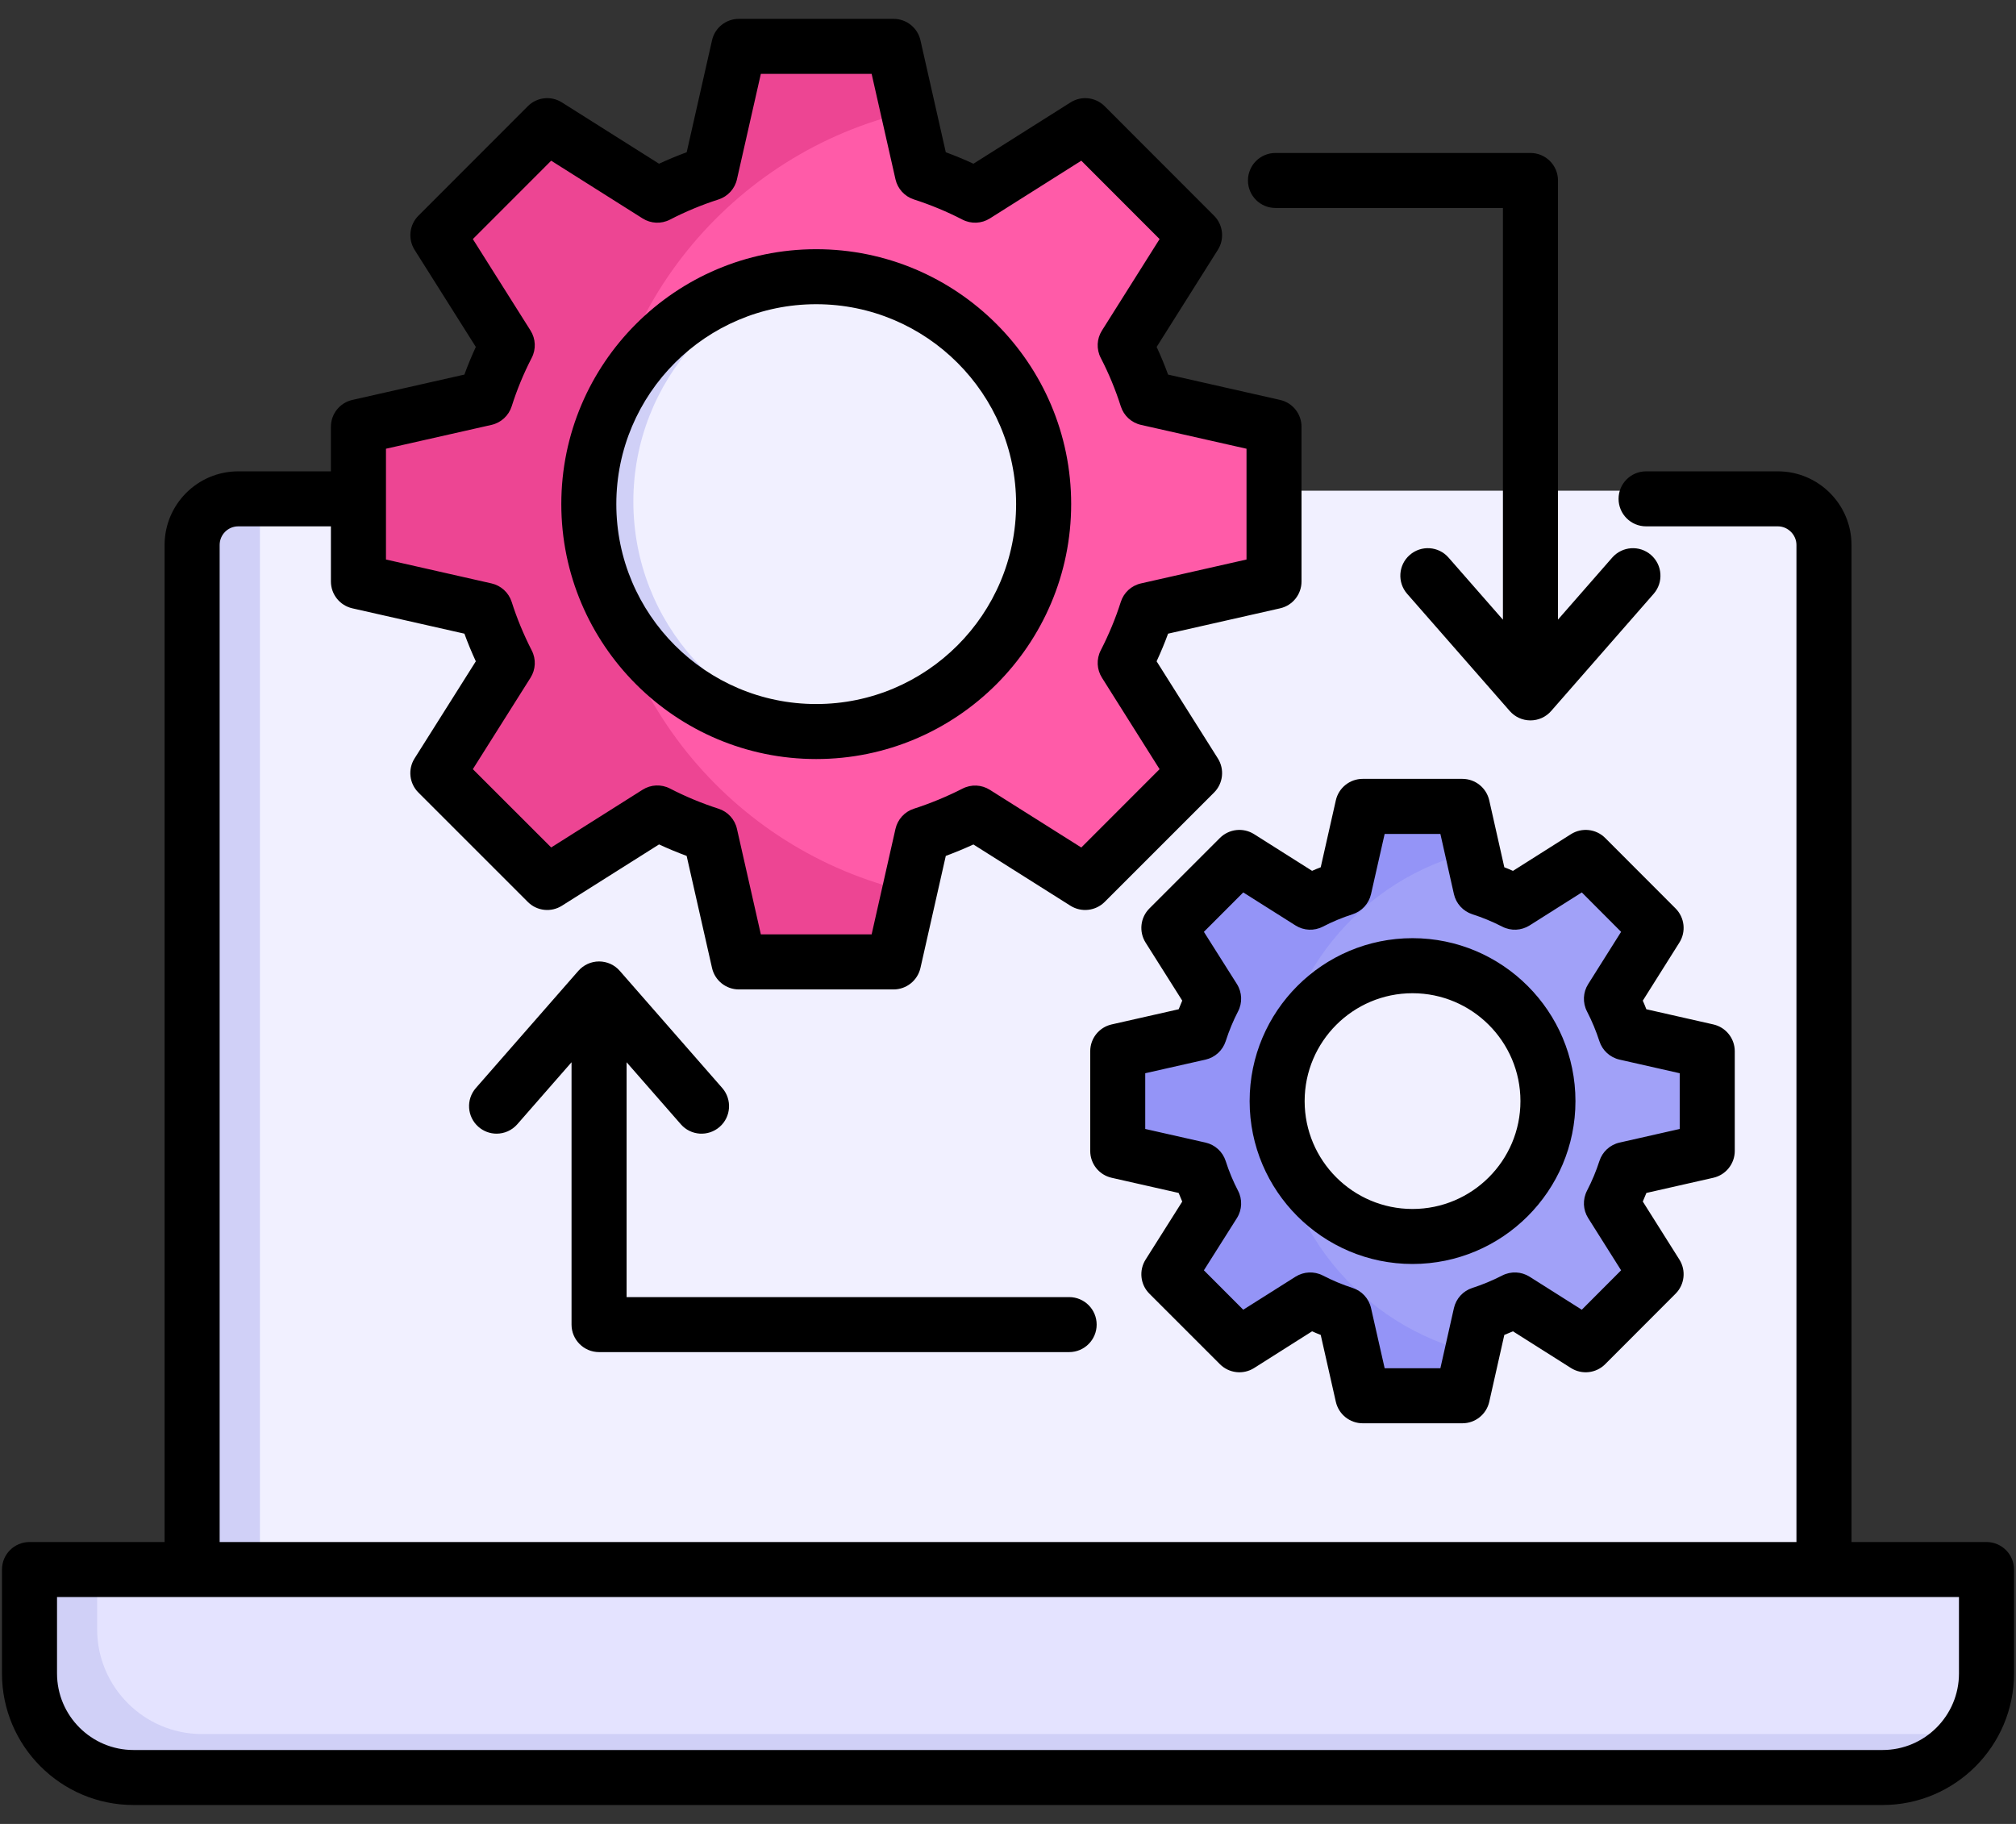 <svg xmlns="http://www.w3.org/2000/svg" width="42" height="38" viewBox="0 0 42 38" fill="none"><rect x="0" y="0" width="42" height="38" fill="#333333" stroke="none"/><path d="M37.134 10.223H4.864C4.759 10.223 4.661 10.271 4.591 10.347C4.521 10.424 4.477 10.53 4.477 10.647V32.781H37.524V10.647C37.524 10.53 37.48 10.424 37.407 10.347C37.337 10.271 37.239 10.223 37.134 10.223Z" fill="#F1F0FF"></path><path fill-rule="evenodd" clip-rule="evenodd" d="M0.492 32.781H41.508V34.959C41.508 36.16 40.527 37.14 39.33 37.14H2.673C1.473 37.14 0.492 36.16 0.492 34.959V32.781Z" fill="#E4E3FF"></path><path fill-rule="evenodd" clip-rule="evenodd" d="M2.024 32.781H0.492V34.959C0.492 36.16 1.473 37.14 2.673 37.14H39.33C40.109 37.14 40.798 36.724 41.183 36.103C41.078 36.117 40.971 36.127 40.861 36.127H4.204C3.004 36.127 2.024 35.146 2.024 33.946L2.024 32.781Z" fill="#D0D0F7"></path><path d="M5.805 10.223H4.864C4.759 10.223 4.661 10.271 4.591 10.347C4.521 10.424 4.477 10.53 4.477 10.647V32.781H5.415V10.647C5.415 10.53 5.459 10.424 5.53 10.347C5.6 10.271 5.698 10.223 5.805 10.223Z" fill="#D0D0F7"></path><path fill-rule="evenodd" clip-rule="evenodd" d="M19.205 3.517C19.588 3.64 19.956 3.794 20.311 3.977L22.618 2.52L24.911 4.815L23.456 7.121C23.638 7.474 23.792 7.845 23.914 8.228L26.575 8.83V12.073L23.914 12.673C23.792 13.058 23.638 13.427 23.456 13.782L24.911 16.089L22.618 18.381L20.311 16.925C19.959 17.107 19.588 17.261 19.205 17.384L18.602 20.044H15.36L14.757 17.384C14.374 17.261 14.003 17.107 13.65 16.925L11.344 18.381L9.051 16.089L10.506 13.782C10.324 13.427 10.169 13.058 10.048 12.673L7.387 12.073V8.83L10.048 8.228C10.17 7.843 10.324 7.474 10.506 7.121L9.051 4.815L11.344 2.52L13.65 3.977C14.003 3.794 14.374 3.64 14.757 3.517L15.36 0.857H18.602L19.205 3.517Z" fill="#FF5BA8"></path><path fill-rule="evenodd" clip-rule="evenodd" d="M18.934 18.578L18.602 20.044H15.36L14.757 17.384C14.374 17.261 14.003 17.107 13.65 16.925L11.344 18.381L9.051 16.089L10.506 13.782C10.324 13.427 10.169 13.058 10.048 12.673L7.387 12.073V8.83L10.048 8.228C10.17 7.843 10.324 7.474 10.506 7.121L9.051 4.815L11.344 2.52L13.65 3.977C14.003 3.794 14.374 3.64 14.757 3.517L15.36 0.857H18.602L18.934 2.326C15.233 3.176 12.474 6.491 12.474 10.451C12.474 14.41 15.233 17.725 18.934 18.578Z" fill="#ED4593"></path><path fill-rule="evenodd" clip-rule="evenodd" d="M16.979 15.358C19.683 15.358 21.887 13.154 21.887 10.45C21.887 7.749 19.683 5.545 16.979 5.545C14.278 5.545 12.074 7.749 12.074 10.45C12.074 13.154 14.278 15.358 16.979 15.358Z" fill="#F1F0FF"></path><path fill-rule="evenodd" clip-rule="evenodd" d="M13.195 10.45C13.195 7.931 15.095 5.853 17.542 5.575C17.358 5.554 17.171 5.545 16.979 5.545C15.317 5.545 13.846 6.371 12.959 7.639C12.401 8.435 12.074 9.404 12.074 10.45C12.074 11.496 12.401 12.465 12.959 13.261C13.846 14.529 15.317 15.358 16.979 15.358C17.171 15.358 17.358 15.346 17.542 15.325C15.095 15.047 13.195 12.972 13.195 10.45Z" fill="#D0D0F7"></path><path fill-rule="evenodd" clip-rule="evenodd" d="M30.907 18.499C31.155 18.578 31.393 18.678 31.622 18.795L33.107 17.857L34.582 19.334L33.646 20.819C33.763 21.046 33.863 21.284 33.943 21.532L35.654 21.919V24.009L33.94 24.396C33.863 24.641 33.763 24.879 33.646 25.108L34.582 26.593L33.107 28.071L31.622 27.132C31.393 27.249 31.155 27.349 30.908 27.429L30.52 29.14H28.433L28.045 27.429C27.798 27.349 27.56 27.249 27.333 27.132L25.848 28.071L24.37 26.593L25.309 25.108C25.19 24.879 25.092 24.641 25.012 24.396L23.299 24.009V21.919L25.012 21.531C25.092 21.284 25.19 21.046 25.309 20.819L24.37 19.334L25.848 17.857L27.333 18.795C27.56 18.678 27.798 18.578 28.045 18.498L28.433 16.787H30.52L30.907 18.499Z" fill="#A1A1F8"></path><path fill-rule="evenodd" clip-rule="evenodd" d="M30.735 28.195L30.52 29.14H28.433L28.045 27.429C27.798 27.349 27.56 27.249 27.333 27.132L25.848 28.071L24.37 26.593L25.309 25.108C25.19 24.879 25.092 24.641 25.012 24.396L23.299 24.008V21.919L25.012 21.531C25.092 21.284 25.19 21.046 25.309 20.819L24.37 19.334L25.848 17.857L27.333 18.795C27.56 18.678 27.798 18.578 28.045 18.498L28.433 16.787H30.52L30.735 17.73C28.351 18.279 26.574 20.413 26.574 22.962C26.574 25.512 28.351 27.648 30.735 28.195Z" fill="#9494F7"></path><path fill-rule="evenodd" clip-rule="evenodd" d="M29.477 26.123C31.219 26.123 32.636 24.703 32.636 22.962C32.636 21.222 31.219 19.803 29.477 19.803C27.738 19.803 26.318 21.222 26.318 22.962C26.318 24.703 27.738 26.123 29.477 26.123Z" fill="#F1F0FF"></path><path fill-rule="evenodd" clip-rule="evenodd" d="M27.04 22.962C27.04 21.339 28.263 20.003 29.839 19.824C29.72 19.81 29.601 19.803 29.477 19.803C28.406 19.803 27.46 20.337 26.888 21.152C26.528 21.666 26.318 22.289 26.318 22.962C26.318 23.636 26.529 24.26 26.888 24.773C27.46 25.588 28.406 26.123 29.477 26.123C29.601 26.123 29.72 26.116 29.839 26.102C28.263 25.922 27.04 24.584 27.04 22.962Z" fill="#D0D0F7"></path><path d="M41.386 32.127H38.573V11.354C38.573 10.508 37.885 9.82 37.039 9.82H34.293C33.977 9.82 33.72 10.076 33.72 10.393C33.72 10.709 33.977 10.966 34.293 10.966H37.039C37.249 10.966 37.426 11.143 37.426 11.354V32.127H4.576V11.354C4.576 11.14 4.75 10.966 4.963 10.966H6.894V12.115C6.894 12.383 7.08 12.615 7.341 12.674L9.675 13.202C9.746 13.396 9.825 13.588 9.913 13.778L8.637 15.801C8.494 16.027 8.527 16.323 8.717 16.512L10.996 18.791C11.185 18.981 11.481 19.013 11.707 18.87L13.73 17.593C13.918 17.68 14.11 17.76 14.305 17.832L14.834 20.167C14.893 20.428 15.125 20.614 15.393 20.614H18.616C18.884 20.614 19.116 20.428 19.176 20.167L19.704 17.832C19.898 17.76 20.09 17.681 20.279 17.594L22.302 18.871C22.529 19.013 22.824 18.98 23.014 18.791L25.293 16.512C25.482 16.323 25.515 16.028 25.372 15.801L24.096 13.778C24.184 13.588 24.264 13.396 24.335 13.202L26.668 12.674C26.93 12.615 27.115 12.383 27.115 12.115V8.891C27.115 8.623 26.93 8.391 26.668 8.332L24.335 7.804C24.264 7.609 24.184 7.417 24.097 7.228L25.372 5.205C25.515 4.979 25.482 4.684 25.293 4.494L23.014 2.213C22.824 2.023 22.529 1.99 22.302 2.134L20.28 3.411C20.092 3.324 19.9 3.244 19.704 3.172L19.176 0.839C19.117 0.578 18.884 0.393 18.617 0.393H15.393C15.125 0.393 14.893 0.578 14.834 0.839L14.306 3.172C14.11 3.244 13.918 3.324 13.73 3.411L11.707 2.134C11.481 1.99 11.185 2.023 10.996 2.213L8.717 4.494C8.528 4.684 8.495 4.979 8.637 5.205L9.913 7.228C9.826 7.417 9.746 7.609 9.675 7.804L7.341 8.332C7.08 8.391 6.894 8.623 6.894 8.891V9.82H4.963C4.117 9.82 3.429 10.508 3.429 11.354V32.127H0.614C0.298 32.127 0.041 32.384 0.041 32.7V34.865C0.041 36.377 1.271 37.606 2.782 37.606H39.221C40.73 37.606 41.959 36.377 41.959 34.865V32.7C41.959 32.384 41.702 32.127 41.386 32.127ZM8.041 9.349L10.24 8.852C10.438 8.807 10.598 8.66 10.66 8.466C10.769 8.12 10.91 7.78 11.077 7.456C11.171 7.275 11.161 7.059 11.053 6.887L9.851 4.981L11.483 3.348L13.388 4.551C13.56 4.66 13.777 4.669 13.957 4.576C14.278 4.41 14.619 4.268 14.971 4.155C15.163 4.092 15.309 3.933 15.353 3.736L15.851 1.539H18.159L18.656 3.736C18.701 3.933 18.846 4.092 19.039 4.155C19.39 4.268 19.731 4.41 20.052 4.576C20.233 4.669 20.45 4.66 20.622 4.551L22.527 3.348L24.158 4.981L22.957 6.887C22.848 7.059 22.839 7.275 22.932 7.456C23.1 7.78 23.24 8.12 23.35 8.466C23.412 8.66 23.571 8.807 23.77 8.852L25.969 9.349V11.657L23.77 12.155C23.571 12.2 23.412 12.346 23.35 12.54C23.242 12.881 23.101 13.221 22.931 13.552C22.839 13.732 22.849 13.948 22.957 14.119L24.158 16.025L22.527 17.657L20.621 16.455C20.45 16.347 20.235 16.337 20.055 16.429C19.729 16.595 19.387 16.737 19.039 16.849C18.846 16.911 18.701 17.071 18.656 17.268L18.159 19.467H15.851L15.353 17.268C15.309 17.071 15.163 16.911 14.97 16.849C14.619 16.736 14.278 16.594 13.957 16.428C13.777 16.335 13.56 16.344 13.388 16.453L11.483 17.656L9.851 16.025L11.053 14.119C11.161 13.948 11.171 13.732 11.078 13.552C10.909 13.221 10.768 12.881 10.66 12.54C10.598 12.346 10.438 12.2 10.24 12.155L8.041 11.657L8.041 9.349ZM40.812 34.865C40.812 35.745 40.098 36.46 39.22 36.46H2.782C1.903 36.46 1.188 35.745 1.188 34.865V33.273H40.812L40.812 34.865ZM17.004 15.814C19.933 15.814 22.316 13.431 22.316 10.502C22.316 7.574 19.933 5.192 17.004 5.192C14.076 5.192 11.694 7.574 11.694 10.502C11.694 13.431 14.076 15.814 17.004 15.814ZM17.004 6.338C19.301 6.338 21.169 8.206 21.169 10.502C21.169 12.799 19.301 14.668 17.004 14.668C14.708 14.668 12.84 12.799 12.84 10.502C12.84 8.206 14.708 6.338 17.004 6.338ZM29.427 19.546C27.556 19.546 26.034 21.069 26.034 22.941C26.034 24.812 27.556 26.334 29.427 26.334C31.299 26.334 32.822 24.812 32.822 22.941C32.822 21.069 31.299 19.546 29.427 19.546ZM29.427 25.188C28.188 25.188 27.18 24.18 27.18 22.941C27.18 21.701 28.188 20.693 29.427 20.693C30.667 20.693 31.676 21.701 31.676 22.941C31.676 24.18 30.667 25.188 29.427 25.188ZM34.908 18.927L33.441 17.458C33.252 17.269 32.956 17.236 32.729 17.379L31.52 18.144C31.46 18.117 31.4 18.092 31.34 18.069L31.026 16.675C30.967 16.413 30.734 16.227 30.466 16.227H28.389C28.122 16.227 27.889 16.413 27.83 16.674L27.515 18.069C27.454 18.092 27.395 18.117 27.335 18.143L26.127 17.379C25.9 17.236 25.605 17.269 25.415 17.458L23.946 18.927C23.756 19.117 23.724 19.412 23.867 19.639L24.63 20.847C24.605 20.906 24.58 20.966 24.556 21.027L23.16 21.343C22.898 21.402 22.713 21.634 22.713 21.902V23.979C22.713 24.247 22.898 24.479 23.159 24.538L24.555 24.854C24.579 24.915 24.604 24.974 24.63 25.034L23.867 26.242C23.724 26.468 23.756 26.764 23.946 26.953L25.415 28.422C25.605 28.612 25.9 28.645 26.127 28.502L27.335 27.737C27.395 27.764 27.454 27.788 27.515 27.812L27.83 29.206C27.89 29.468 28.122 29.653 28.39 29.653H30.466C30.735 29.653 30.967 29.467 31.026 29.206L31.34 27.812C31.4 27.788 31.46 27.763 31.52 27.737L32.729 28.502C32.956 28.645 33.252 28.612 33.441 28.422L34.908 26.953C35.097 26.764 35.13 26.468 34.987 26.242L34.225 25.033C34.251 24.974 34.276 24.914 34.3 24.854L35.694 24.538C35.955 24.479 36.141 24.246 36.141 23.979V21.902C36.141 21.634 35.955 21.402 35.694 21.343L34.299 21.027C34.276 20.966 34.251 20.907 34.225 20.848L34.987 19.638C35.13 19.412 35.097 19.117 34.908 18.927ZM34.994 22.36V23.521L33.74 23.805C33.542 23.85 33.383 23.996 33.321 24.189C33.254 24.397 33.167 24.606 33.062 24.809C32.969 24.99 32.978 25.206 33.087 25.378L33.773 26.466L32.954 27.287L31.866 26.599C31.695 26.491 31.479 26.481 31.299 26.573C31.092 26.679 30.882 26.766 30.674 26.833C30.481 26.895 30.335 27.055 30.29 27.253L30.008 28.506H28.847L28.563 27.252C28.518 27.054 28.372 26.895 28.179 26.833C27.97 26.766 27.762 26.679 27.559 26.574C27.378 26.481 27.162 26.491 26.99 26.599L25.901 27.287L25.081 26.466L25.769 25.378C25.878 25.205 25.887 24.986 25.791 24.805C25.692 24.615 25.605 24.408 25.535 24.189C25.473 23.996 25.314 23.85 25.116 23.805L23.859 23.521V22.36L25.116 22.076C25.313 22.031 25.472 21.886 25.535 21.693C25.607 21.47 25.694 21.262 25.791 21.075C25.887 20.894 25.878 20.675 25.769 20.502L25.081 19.414L25.901 18.593L26.99 19.281C27.162 19.39 27.378 19.399 27.559 19.306C27.761 19.201 27.97 19.115 28.179 19.048C28.372 18.986 28.518 18.826 28.563 18.628L28.847 17.374H30.008L30.29 18.628C30.335 18.826 30.481 18.985 30.674 19.048C30.882 19.114 31.092 19.201 31.299 19.307C31.479 19.399 31.695 19.389 31.866 19.281L32.954 18.593L33.773 19.414L33.087 20.503C32.978 20.675 32.969 20.891 33.062 21.071C33.165 21.271 33.252 21.48 33.321 21.693C33.383 21.885 33.542 22.031 33.74 22.076L34.994 22.36ZM25.999 3.76C25.999 3.443 26.256 3.187 26.572 3.187H31.884C32.201 3.187 32.458 3.443 32.458 3.76V12.909L33.588 11.617C33.797 11.379 34.159 11.354 34.397 11.563C34.635 11.771 34.66 12.133 34.451 12.372L32.316 14.813C32.207 14.938 32.05 15.009 31.885 15.009C31.885 15.009 31.885 15.009 31.884 15.009C31.719 15.009 31.562 14.938 31.453 14.813L29.316 12.372C29.107 12.133 29.131 11.771 29.369 11.563C29.608 11.354 29.97 11.378 30.178 11.617L31.311 12.911V4.333H26.572C26.256 4.333 25.999 4.077 25.999 3.76ZM11.907 27.597V22.131L10.777 23.423C10.663 23.553 10.505 23.619 10.345 23.619C10.211 23.619 10.077 23.572 9.968 23.477C9.73 23.269 9.705 22.907 9.914 22.668L12.049 20.227C12.158 20.103 12.315 20.031 12.48 20.031C12.646 20.031 12.803 20.102 12.912 20.227L15.047 22.668C15.255 22.907 15.231 23.269 14.993 23.477C14.754 23.686 14.392 23.662 14.184 23.423L13.054 22.131V27.024H22.274C22.591 27.024 22.847 27.28 22.847 27.597C22.847 27.913 22.591 28.17 22.274 28.17H12.48C12.164 28.17 11.907 27.913 11.907 27.597Z" fill="black"></path></svg>